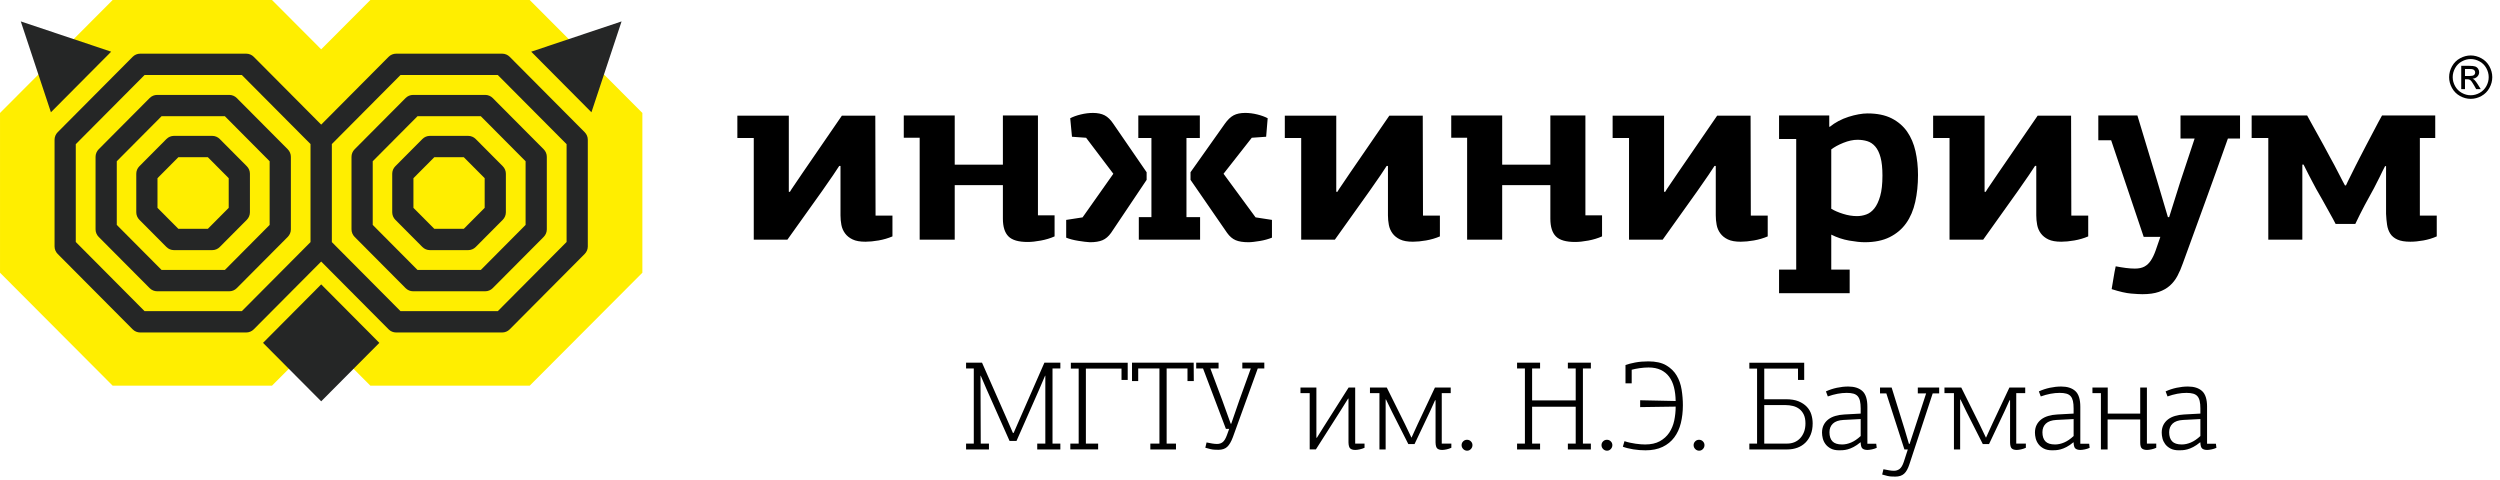 <?xml version="1.0" encoding="UTF-8"?> <svg xmlns="http://www.w3.org/2000/svg" width="198" height="38" viewBox="0 0 198 38" fill="none"> <path fill-rule="evenodd" clip-rule="evenodd" d="M41.953 0H29.334L25.438 3.907L21.541 0H8.923L0.001 8.947V21.599L8.923 30.546H21.541L25.438 26.639L29.334 30.546H41.953L50.876 21.599V8.947L41.953 0Z" fill="#FFEE00"></path> <path d="M39.774 26.332H31.373C31.15 26.332 30.936 26.244 30.779 26.085L25.438 20.714L20.096 26.085C19.938 26.244 19.724 26.332 19.501 26.332H11.101C10.879 26.332 10.665 26.244 10.508 26.085L4.568 20.112C4.41 19.954 4.321 19.739 4.321 19.515V11.069C4.321 10.845 4.41 10.63 4.568 10.472L10.508 4.499C10.665 4.341 10.878 4.251 11.101 4.251H19.501C19.724 4.251 19.938 4.34 20.096 4.499L25.438 9.87L30.779 4.499C30.936 4.341 31.15 4.251 31.373 4.251H39.774C39.996 4.251 40.21 4.34 40.368 4.499L46.308 10.472C46.465 10.63 46.554 10.845 46.554 11.069V19.515C46.554 19.739 46.465 19.954 46.308 20.112L40.368 26.085C40.21 26.244 39.996 26.332 39.774 26.332ZM31.72 24.643H39.426L44.874 19.165V11.418L39.426 5.941H31.72L26.282 11.409V19.174L31.72 24.643V24.643ZM11.45 24.643H19.154L24.593 19.174V11.409L19.154 5.941H11.45L6.002 11.418V19.165L11.45 24.643V24.643ZM38.429 23.069H32.718C32.495 23.069 32.282 22.98 32.124 22.821L28.086 18.761C27.929 18.602 27.839 18.388 27.839 18.164V12.421C27.839 12.198 27.928 11.983 28.086 11.824L32.124 7.764C32.282 7.605 32.495 7.517 32.718 7.517H38.429C38.652 7.517 38.866 7.605 39.023 7.764L43.062 11.824C43.219 11.983 43.308 12.198 43.308 12.421V18.164C43.308 18.388 43.219 18.602 43.062 18.761L39.023 22.821C38.866 22.98 38.652 23.069 38.429 23.069ZM33.066 21.379H38.082L41.627 17.813V12.771L38.082 9.205H33.066L29.52 12.771V17.813L33.066 21.379ZM18.158 23.069H12.447C12.225 23.069 12.011 22.98 11.853 22.821L7.814 18.761C7.657 18.602 7.568 18.388 7.568 18.164V12.421C7.568 12.198 7.657 11.983 7.814 11.824L11.853 7.764C12.011 7.605 12.225 7.517 12.447 7.517H18.158C18.38 7.517 18.595 7.605 18.752 7.764L22.791 11.824C22.948 11.983 23.037 12.198 23.037 12.421V18.164C23.037 18.388 22.948 18.602 22.791 18.761L18.752 22.821C18.595 22.98 18.38 23.069 18.158 23.069ZM12.795 21.379H17.811L21.356 17.813V12.771L17.811 9.205H12.795L9.249 12.771V17.813L12.795 21.379ZM37.081 19.81H34.049C33.826 19.81 33.613 19.723 33.454 19.563L31.311 17.408C31.153 17.249 31.064 17.034 31.064 16.81V13.762C31.064 13.537 31.153 13.323 31.311 13.165L33.454 11.009C33.613 10.85 33.826 10.761 34.049 10.761H37.081C37.303 10.761 37.517 10.85 37.675 11.009L39.819 13.165C39.977 13.323 40.065 13.537 40.065 13.762V16.81C40.065 17.034 39.977 17.249 39.819 17.408L37.675 19.563C37.517 19.723 37.303 19.81 37.081 19.81ZM34.397 18.122H36.733L38.386 16.461V14.112L36.733 12.451H34.397L32.744 14.112V16.461L34.397 18.122ZM16.81 19.81H13.778C13.555 19.81 13.341 19.723 13.183 19.563L11.04 17.408C10.881 17.249 10.793 17.034 10.793 16.81V13.762C10.793 13.537 10.881 13.323 11.04 13.165L13.183 11.009C13.341 10.85 13.555 10.761 13.778 10.761H16.81C17.033 10.761 17.246 10.85 17.404 11.009L19.548 13.165C19.705 13.323 19.794 13.537 19.794 13.762V16.81C19.794 17.034 19.705 17.249 19.548 17.408L17.404 19.563C17.246 19.723 17.033 19.81 16.81 19.81ZM14.125 18.122H16.462L18.114 16.461V14.112L16.462 12.451H14.125L12.473 14.112V16.461L14.125 18.122Z" fill="#252626"></path> <path fill-rule="evenodd" clip-rule="evenodd" d="M1.646 1.695L4.033 8.892L8.804 4.094L1.646 1.695Z" fill="#252626"></path> <path fill-rule="evenodd" clip-rule="evenodd" d="M25.438 22.523L30.044 27.154L25.438 31.785L20.832 27.154L25.438 22.523Z" fill="#252626"></path> <path fill-rule="evenodd" clip-rule="evenodd" d="M49.229 1.695L46.842 8.892L42.072 4.094L49.229 1.695Z" fill="#252626"></path> <path d="M66.567 13.14V17.056C66.567 17.31 66.59 17.561 66.637 17.809C66.683 18.057 66.78 18.281 66.927 18.482C67.073 18.682 67.273 18.843 67.527 18.963C67.779 19.085 68.118 19.144 68.545 19.144C68.851 19.144 69.197 19.111 69.584 19.044C69.969 18.977 70.335 18.87 70.682 18.723V17.076H69.344C69.344 15.737 69.341 14.415 69.334 13.11C69.327 11.805 69.324 10.489 69.324 9.163H66.675L64.206 12.758C63.981 13.079 63.771 13.384 63.578 13.672C63.386 13.96 63.213 14.214 63.061 14.435C62.908 14.656 62.786 14.836 62.693 14.978C62.6 15.118 62.553 15.195 62.553 15.208V15.189H62.474V9.163H58.399V10.93H59.698V18.983H62.361L65.126 15.108C65.459 14.639 65.749 14.22 65.996 13.853C66.244 13.484 66.401 13.247 66.468 13.14H66.567H66.567ZM79.429 9.143V13.04H75.614V9.143H71.579V10.91H72.838V18.983H75.614V14.665H79.429V17.316C79.429 17.959 79.575 18.428 79.869 18.722C80.161 19.017 80.668 19.164 81.386 19.164C81.692 19.164 82.042 19.127 82.434 19.053C82.827 18.98 83.19 18.87 83.523 18.722V17.056H82.205V9.143H79.428L79.429 9.143ZM90.194 18.983H95.047V17.196H93.968V10.93H95.027V9.143H90.154V10.93H91.193V17.196H90.194V18.983H90.194ZM96.904 13.762L99.141 10.91L100.279 10.83L100.4 9.364C100.173 9.244 99.897 9.143 99.571 9.063C99.244 8.983 98.927 8.943 98.622 8.943C98.249 8.943 97.944 9.006 97.703 9.133C97.463 9.261 97.23 9.485 97.004 9.806L94.289 13.641V14.244L97.184 18.441C97.384 18.722 97.61 18.916 97.863 19.023C98.115 19.131 98.456 19.184 98.881 19.184C99.002 19.184 99.142 19.173 99.301 19.154C99.461 19.134 99.625 19.11 99.79 19.084C99.956 19.057 100.123 19.02 100.29 18.973C100.457 18.926 100.606 18.876 100.739 18.823V17.416L99.441 17.215L96.904 13.762V13.762ZM88.177 13.762L85.74 17.216L84.442 17.417V18.823C84.708 18.931 85.028 19.014 85.4 19.074C85.773 19.135 86.08 19.171 86.319 19.185C86.732 19.185 87.065 19.131 87.318 19.024C87.571 18.917 87.797 18.723 87.997 18.442L90.813 14.245V13.642L88.177 9.807C87.964 9.486 87.734 9.262 87.488 9.134C87.241 9.007 86.931 8.944 86.558 8.944C86.252 8.944 85.932 8.984 85.6 9.064C85.268 9.145 84.988 9.245 84.761 9.365L84.901 10.831L86.02 10.911L88.177 13.763V13.762ZM109.926 13.14V17.056C109.926 17.31 109.949 17.561 109.996 17.809C110.042 18.057 110.139 18.281 110.285 18.482C110.431 18.682 110.631 18.843 110.885 18.963C111.137 19.085 111.478 19.144 111.903 19.144C112.21 19.144 112.556 19.111 112.943 19.044C113.327 18.977 113.694 18.87 114.04 18.723V17.076H112.701C112.701 15.737 112.698 14.415 112.692 13.11C112.685 11.805 112.682 10.489 112.682 9.163H110.033L107.564 12.758C107.339 13.079 107.129 13.384 106.936 13.672C106.745 13.96 106.572 14.214 106.42 14.435C106.266 14.656 106.144 14.836 106.051 14.978C105.957 15.118 105.911 15.195 105.911 15.208V15.189H105.832V9.163H101.757V10.93H103.055V18.983H105.72L108.483 15.108C108.818 14.639 109.107 14.22 109.355 13.853C109.602 13.484 109.76 13.247 109.825 13.14H109.926ZM122.788 9.143V13.04H118.973V9.143H114.938V10.91H116.196V18.983H118.973V14.665H122.788V17.316C122.788 17.959 122.934 18.428 123.227 18.722C123.52 19.017 124.026 19.164 124.745 19.164C125.051 19.164 125.4 19.127 125.794 19.053C126.186 18.98 126.549 18.87 126.882 18.722V17.056H125.564V9.143H122.788L122.788 9.143ZM135.889 13.14V17.056C135.889 17.31 135.912 17.561 135.959 17.809C136.005 18.057 136.102 18.281 136.249 18.482C136.395 18.682 136.594 18.843 136.848 18.963C137.101 19.085 137.44 19.144 137.867 19.144C138.172 19.144 138.518 19.111 138.905 19.044C139.291 18.977 139.657 18.87 140.003 18.723V17.076H138.665C138.665 15.737 138.662 14.415 138.656 13.11C138.648 11.805 138.646 10.489 138.646 9.163H135.997L133.527 12.758C133.302 13.079 133.093 13.384 132.899 13.672C132.708 13.96 132.535 14.214 132.382 14.435C132.23 14.656 132.107 14.836 132.014 14.978C131.921 15.118 131.874 15.195 131.874 15.208V15.189H131.795V9.163H127.72V10.93H129.019V18.983H131.683L134.447 15.108C134.781 14.639 135.07 14.22 135.318 13.853C135.566 13.484 135.723 13.247 135.789 13.14H135.89H135.889ZM140.901 23.221H146.494V21.354H145.036V18.582C145.488 18.81 145.961 18.967 146.453 19.054C146.946 19.141 147.359 19.184 147.692 19.184C148.464 19.184 149.119 19.051 149.659 18.783C150.198 18.515 150.634 18.147 150.967 17.679C151.3 17.21 151.54 16.648 151.687 15.991C151.833 15.335 151.906 14.626 151.906 13.863C151.906 13.193 151.838 12.564 151.706 11.975C151.573 11.386 151.353 10.871 151.047 10.429C150.74 9.987 150.331 9.636 149.82 9.374C149.306 9.113 148.67 8.983 147.911 8.983C147.698 8.983 147.462 9.006 147.202 9.053C146.943 9.1 146.676 9.166 146.403 9.254C146.131 9.341 145.867 9.451 145.614 9.584C145.362 9.719 145.129 9.872 144.916 10.047L144.877 10.027V9.143H140.901V11.01H142.26V21.353H140.901V23.22L140.901 23.221ZM145.964 16.935C145.585 16.815 145.276 16.681 145.036 16.534V11.834C145.276 11.648 145.595 11.473 145.994 11.312C146.394 11.151 146.767 11.071 147.113 11.071C147.393 11.071 147.652 11.108 147.892 11.182C148.131 11.256 148.341 11.396 148.521 11.604C148.7 11.811 148.84 12.099 148.94 12.467C149.04 12.835 149.09 13.314 149.09 13.903C149.09 14.572 149.03 15.114 148.91 15.53C148.791 15.944 148.638 16.269 148.451 16.504C148.265 16.738 148.052 16.899 147.812 16.985C147.573 17.072 147.326 17.116 147.073 17.116C146.713 17.116 146.344 17.056 145.964 16.935V16.935ZM161.273 13.139V17.056C161.273 17.309 161.296 17.561 161.343 17.809C161.39 18.057 161.485 18.281 161.632 18.482C161.779 18.682 161.979 18.843 162.231 18.963C162.484 19.084 162.824 19.144 163.25 19.144C163.556 19.144 163.902 19.111 164.288 19.044C164.675 18.977 165.041 18.87 165.387 18.722V17.076H164.049C164.049 15.737 164.046 14.415 164.04 13.11C164.033 11.804 164.03 10.489 164.03 9.163H161.381L158.912 12.758C158.685 13.079 158.477 13.384 158.284 13.671C158.091 13.96 157.92 14.214 157.766 14.435C157.614 14.655 157.491 14.836 157.398 14.977C157.305 15.118 157.259 15.195 157.259 15.208V15.188H157.179V9.163H153.104V10.93H154.403V18.983H157.067L159.831 15.107C160.165 14.639 160.456 14.22 160.702 13.852C160.949 13.484 161.106 13.247 161.174 13.139H161.274H161.273ZM171.798 17.196H171.698L170.859 14.364L169.281 9.143H166.186V11.111H167.204L169.781 18.762H171.099C170.965 19.163 170.842 19.522 170.728 19.836C170.616 20.151 170.489 20.415 170.349 20.629C170.21 20.843 170.04 21.005 169.84 21.112C169.641 21.219 169.388 21.272 169.081 21.272C168.854 21.272 168.615 21.255 168.363 21.222C168.109 21.189 167.843 21.145 167.564 21.092C167.497 21.4 167.44 21.7 167.394 21.995C167.347 22.29 167.297 22.591 167.243 22.899C167.869 23.099 168.382 23.217 168.782 23.25C169.181 23.284 169.48 23.3 169.68 23.3C170.2 23.3 170.633 23.24 170.978 23.119C171.325 22.999 171.618 22.832 171.858 22.618C172.098 22.404 172.297 22.146 172.457 21.844C172.616 21.543 172.756 21.218 172.876 20.871C173.476 19.224 174.075 17.577 174.673 15.931C175.273 14.284 175.864 12.63 176.45 10.97H177.41V9.143H172.696V10.97H173.815L172.676 14.404C172.53 14.873 172.382 15.338 172.237 15.8C172.09 16.262 171.943 16.726 171.798 17.195L171.798 17.196ZM185.721 14.686C185.68 14.618 185.617 14.501 185.531 14.333C185.444 14.167 185.344 13.973 185.231 13.752C185.118 13.531 185.001 13.307 184.882 13.079C184.762 12.851 184.649 12.644 184.542 12.457C184.382 12.162 184.209 11.841 184.023 11.492C183.836 11.144 183.653 10.814 183.473 10.498C183.294 10.185 183.137 9.902 183.005 9.655C182.872 9.408 182.777 9.237 182.725 9.143H178.331V10.93H179.649V18.983H182.345V13.039H182.446C182.472 13.093 182.521 13.193 182.595 13.34C182.668 13.488 182.751 13.652 182.845 13.833C182.938 14.013 183.037 14.204 183.144 14.405C183.25 14.605 183.35 14.793 183.444 14.968C183.59 15.222 183.747 15.496 183.914 15.791C184.079 16.085 184.236 16.366 184.382 16.634C184.53 16.901 184.658 17.137 184.772 17.336C184.885 17.537 184.955 17.672 184.982 17.738H186.539C186.767 17.257 187.012 16.764 187.278 16.262C187.545 15.76 187.792 15.309 188.018 14.907C188.07 14.8 188.138 14.669 188.217 14.515C188.297 14.361 188.377 14.204 188.457 14.043C188.536 13.883 188.614 13.726 188.686 13.571C188.759 13.418 188.83 13.28 188.896 13.16H188.976V16.935C188.989 17.244 189.016 17.531 189.056 17.798C189.096 18.067 189.179 18.301 189.306 18.501C189.433 18.702 189.623 18.86 189.875 18.973C190.127 19.087 190.467 19.144 190.894 19.144C191.213 19.144 191.559 19.111 191.932 19.044C192.305 18.977 192.658 18.87 192.991 18.722V17.076H191.653V10.93H192.871V9.143H188.658C188.604 9.237 188.511 9.408 188.377 9.655C188.245 9.903 188.094 10.188 187.928 10.508C187.761 10.83 187.586 11.165 187.399 11.513C187.213 11.861 187.046 12.183 186.899 12.476C186.793 12.678 186.679 12.898 186.56 13.139C186.44 13.38 186.327 13.607 186.221 13.822C186.114 14.037 186.021 14.223 185.941 14.384C185.862 14.545 185.814 14.645 185.801 14.685H185.722L185.721 14.686Z" fill="black"></path> <path d="M174.8 32.217C174.8 31.625 174.668 31.21 174.405 30.971C174.141 30.732 173.77 30.613 173.289 30.613C172.995 30.613 172.695 30.646 172.388 30.711C172.081 30.777 171.791 30.873 171.517 30.998L171.668 31.398C172.195 31.21 172.695 31.116 173.169 31.116C173.375 31.116 173.55 31.136 173.694 31.176C173.837 31.217 173.951 31.284 174.035 31.379C174.118 31.473 174.178 31.601 174.215 31.758C174.252 31.917 174.27 32.114 174.27 32.351V32.756L172.97 32.827C172.715 32.841 172.48 32.878 172.263 32.943C172.047 33.007 171.86 33.098 171.703 33.219C171.546 33.341 171.424 33.488 171.337 33.662C171.251 33.837 171.208 34.038 171.208 34.266C171.208 34.407 171.228 34.558 171.267 34.719C171.306 34.88 171.379 35.031 171.481 35.172C171.586 35.312 171.726 35.43 171.903 35.524C172.08 35.618 172.304 35.664 172.578 35.664C172.659 35.664 172.753 35.661 172.863 35.654C172.973 35.648 173.098 35.626 173.238 35.59C173.378 35.553 173.533 35.491 173.704 35.403C173.873 35.316 174.056 35.193 174.25 35.031L174.269 35.042C174.276 35.29 174.324 35.451 174.415 35.525C174.504 35.599 174.636 35.635 174.809 35.635C174.903 35.635 175.02 35.62 175.159 35.591C175.299 35.561 175.427 35.521 175.541 35.467L175.5 35.142H174.799V32.217L174.8 32.217ZM174.27 33.19V34.534C174.016 34.77 173.766 34.941 173.519 35.045C173.272 35.15 173.031 35.202 172.798 35.202C172.445 35.202 172.189 35.119 172.033 34.954C171.876 34.789 171.797 34.548 171.797 34.231C171.797 33.948 171.889 33.721 172.072 33.547C172.256 33.376 172.531 33.28 172.897 33.26L174.269 33.19H174.27ZM170.397 35.59C170.537 35.559 170.663 35.517 170.776 35.464V35.132H170.035V30.693H169.505V32.756H166.933V30.693H165.721V31.136H166.392V35.595H166.923V33.219H169.505V35.041C169.505 35.289 169.551 35.45 169.645 35.524C169.739 35.598 169.872 35.635 170.046 35.635C170.139 35.635 170.256 35.62 170.397 35.59ZM164.761 32.217C164.761 31.625 164.629 31.21 164.366 30.971C164.102 30.732 163.73 30.613 163.25 30.613C162.956 30.613 162.655 30.646 162.349 30.711C162.042 30.777 161.752 30.873 161.478 30.998L161.629 31.398C162.156 31.21 162.655 31.116 163.129 31.116C163.336 31.116 163.512 31.136 163.656 31.176C163.798 31.217 163.912 31.284 163.996 31.379C164.079 31.473 164.139 31.601 164.176 31.758C164.213 31.917 164.23 32.114 164.23 32.351V32.756L162.93 32.827C162.675 32.841 162.441 32.878 162.224 32.943C162.007 33.007 161.82 33.098 161.663 33.219C161.507 33.341 161.384 33.488 161.298 33.662C161.211 33.837 161.168 34.038 161.168 34.266C161.168 34.407 161.188 34.558 161.227 34.719C161.268 34.88 161.339 35.031 161.443 35.172C161.546 35.312 161.686 35.43 161.863 35.524C162.039 35.618 162.266 35.664 162.539 35.664C162.619 35.664 162.715 35.661 162.824 35.654C162.934 35.648 163.059 35.626 163.199 35.59C163.34 35.553 163.495 35.491 163.666 35.403C163.836 35.316 164.017 35.193 164.21 35.031L164.23 35.042C164.237 35.29 164.285 35.451 164.375 35.525C164.466 35.599 164.597 35.635 164.77 35.635C164.864 35.635 164.981 35.62 165.122 35.591C165.261 35.561 165.387 35.521 165.501 35.467L165.462 35.142H164.761V32.217L164.761 32.217ZM164.231 33.19V34.534C163.977 34.77 163.727 34.941 163.48 35.045C163.234 35.15 162.992 35.202 162.76 35.202C162.406 35.202 162.15 35.119 161.994 34.954C161.837 34.789 161.76 34.548 161.76 34.231C161.76 33.948 161.85 33.721 162.034 33.547C162.217 33.376 162.493 33.28 162.86 33.26L164.231 33.19H164.231ZM159.197 31.7V35.041C159.203 35.289 159.25 35.45 159.337 35.524C159.423 35.598 159.554 35.635 159.727 35.635C159.82 35.635 159.935 35.62 160.072 35.59C160.209 35.559 160.334 35.517 160.448 35.464V35.132H159.687V31.136H160.397V30.693H159.145L157.795 33.561L157.295 34.659H157.285L156.764 33.572L155.333 30.693H154.001V31.136H154.752V35.595H155.243V31.639H155.272L155.744 32.615L157.039 35.172H157.531L158.774 32.545L159.155 31.7H159.196H159.197ZM151.239 35.161H151.189L150.859 34.044L149.818 30.693H148.897V31.157H149.398L150.829 35.595H151.099L150.779 36.585C150.686 36.858 150.576 37.044 150.449 37.14C150.321 37.236 150.172 37.285 149.998 37.285C149.885 37.285 149.759 37.273 149.618 37.249C149.478 37.227 149.328 37.198 149.168 37.164L149.068 37.583C149.382 37.68 149.62 37.731 149.784 37.738C149.947 37.745 150.055 37.747 150.108 37.747C150.402 37.747 150.634 37.673 150.804 37.521C150.973 37.37 151.115 37.115 151.23 36.753L153.07 31.156H153.582V30.693H151.89V31.156H152.55L151.6 34.067L151.239 35.161V35.161ZM147.896 32.217C147.896 31.625 147.765 31.21 147.501 30.971C147.237 30.732 146.865 30.613 146.385 30.613C146.091 30.613 145.791 30.646 145.484 30.711C145.177 30.777 144.886 30.873 144.614 30.998L144.763 31.398C145.291 31.21 145.791 31.116 146.265 31.116C146.471 31.116 146.646 31.136 146.79 31.176C146.933 31.217 147.047 31.284 147.13 31.379C147.214 31.473 147.273 31.601 147.31 31.758C147.347 31.917 147.366 32.114 147.366 32.351V32.756L146.065 32.827C145.811 32.841 145.576 32.878 145.359 32.943C145.142 33.007 144.955 33.098 144.799 33.219C144.642 33.341 144.52 33.488 144.434 33.662C144.347 33.837 144.304 34.038 144.304 34.266C144.304 34.407 144.324 34.558 144.363 34.719C144.403 34.88 144.475 35.031 144.578 35.172C144.681 35.312 144.822 35.43 144.999 35.524C145.175 35.618 145.399 35.664 145.673 35.664C145.755 35.664 145.849 35.661 145.959 35.654C146.069 35.648 146.195 35.626 146.335 35.59C146.475 35.553 146.63 35.491 146.8 35.403C146.97 35.316 147.152 35.193 147.347 35.031L147.366 35.042C147.373 35.29 147.42 35.451 147.511 35.525C147.601 35.599 147.732 35.635 147.906 35.635C148 35.635 148.116 35.62 148.256 35.591C148.396 35.561 148.523 35.521 148.637 35.467L148.596 35.142H147.896V32.217L147.896 32.217ZM147.366 33.19V34.534C147.112 34.77 146.862 34.941 146.615 35.045C146.369 35.15 146.128 35.202 145.894 35.202C145.54 35.202 145.286 35.119 145.129 34.954C144.972 34.789 144.893 34.548 144.893 34.231C144.893 33.948 144.985 33.721 145.168 33.547C145.351 33.376 145.627 33.28 145.994 33.26L147.366 33.19H147.366ZM141.401 32.082C141.608 32.082 141.807 32.105 142 32.153C142.195 32.2 142.364 32.281 142.511 32.394C142.658 32.509 142.775 32.657 142.862 32.843C142.948 33.027 142.992 33.257 142.992 33.531C142.992 33.787 142.953 34.013 142.878 34.21C142.8 34.409 142.698 34.576 142.567 34.714C142.437 34.851 142.285 34.955 142.111 35.026C141.938 35.096 141.752 35.131 141.551 35.131H139.729V32.082H141.402L141.401 32.082ZM138.548 28.731V29.194H139.16V35.132H138.548V35.595H141.566C141.847 35.595 142.109 35.549 142.354 35.459C142.598 35.369 142.808 35.236 142.987 35.061C143.163 34.887 143.303 34.672 143.408 34.417C143.511 34.163 143.563 33.867 143.563 33.532C143.563 33.291 143.528 33.056 143.457 32.827C143.387 32.6 143.269 32.396 143.101 32.219C142.934 32.041 142.716 31.897 142.449 31.785C142.181 31.675 141.847 31.62 141.446 31.62H139.729V29.194H142.402V30.09H142.893V28.731H138.549L138.548 28.731ZM134.87 34.956C134.786 34.872 134.685 34.83 134.565 34.83C134.444 34.83 134.342 34.872 134.259 34.956C134.176 35.04 134.134 35.138 134.134 35.253C134.134 35.373 134.177 35.477 134.264 35.564C134.351 35.651 134.454 35.695 134.574 35.695C134.687 35.695 134.786 35.651 134.87 35.564C134.953 35.477 134.995 35.373 134.995 35.253C134.995 35.138 134.953 35.039 134.87 34.956H134.87ZM132.713 32.203C132.713 32.58 132.674 32.949 132.599 33.309C132.521 33.669 132.389 33.989 132.203 34.269C132.016 34.548 131.767 34.774 131.457 34.945C131.147 35.117 130.758 35.202 130.292 35.202C130.197 35.202 130.086 35.197 129.955 35.188C129.826 35.177 129.687 35.162 129.54 35.142C129.393 35.122 129.245 35.095 129.095 35.061C128.945 35.029 128.8 34.988 128.659 34.941L128.53 35.379C128.629 35.419 128.75 35.456 128.894 35.493C129.037 35.528 129.189 35.56 129.35 35.587C129.51 35.612 129.674 35.632 129.841 35.646C130.008 35.659 130.167 35.665 130.321 35.665C130.848 35.665 131.3 35.575 131.677 35.394C132.054 35.213 132.362 34.963 132.601 34.644C132.84 34.325 133.013 33.949 133.122 33.512C133.229 33.075 133.284 32.602 133.284 32.093C133.284 31.683 133.25 31.271 133.183 30.855C133.117 30.44 132.986 30.067 132.789 29.738C132.592 29.409 132.316 29.141 131.961 28.933C131.605 28.725 131.133 28.621 130.547 28.621C130.168 28.621 129.82 28.651 129.503 28.711C129.188 28.772 128.933 28.839 128.739 28.912V30.362H129.23V29.284C129.303 29.265 129.395 29.242 129.505 29.219C129.615 29.196 129.729 29.175 129.849 29.159C129.969 29.143 130.092 29.128 130.218 29.118C130.344 29.109 130.461 29.104 130.568 29.104C130.939 29.104 131.261 29.168 131.53 29.295C131.799 29.422 132.021 29.602 132.194 29.833C132.367 30.065 132.495 30.343 132.578 30.668C132.661 30.994 132.706 31.358 132.712 31.76L129.9 31.7V32.243L132.712 32.203H132.713ZM127.573 34.956C127.49 34.872 127.388 34.83 127.269 34.83C127.149 34.83 127.046 34.872 126.964 34.956C126.88 35.04 126.839 35.138 126.839 35.253C126.839 35.373 126.881 35.477 126.968 35.564C127.055 35.651 127.159 35.695 127.28 35.695C127.392 35.695 127.49 35.651 127.574 35.564C127.657 35.477 127.699 35.373 127.699 35.253C127.699 35.138 127.657 35.039 127.574 34.956H127.573ZM125.997 35.595V35.132H125.367V29.184H125.997V28.721H124.175V29.184H124.796V31.709H121.343V29.184H121.974V28.721H120.152V29.184H120.773V35.132H120.152V35.595H121.974V35.132H121.343V32.213H124.796V35.132H124.175V35.595H125.997ZM116.493 34.956C116.41 34.872 116.308 34.83 116.188 34.83C116.068 34.83 115.967 34.872 115.883 34.956C115.8 35.04 115.758 35.138 115.758 35.253C115.758 35.373 115.802 35.477 115.888 35.564C115.975 35.651 116.078 35.695 116.198 35.695C116.312 35.695 116.41 35.651 116.493 35.564C116.578 35.477 116.619 35.373 116.619 35.253C116.619 35.138 116.578 35.039 116.493 34.956ZM113.696 31.7V35.041C113.703 35.289 113.749 35.45 113.836 35.524C113.923 35.598 114.053 35.635 114.227 35.635C114.32 35.635 114.435 35.62 114.572 35.59C114.709 35.559 114.834 35.517 114.947 35.464V35.132H114.187V31.136H114.897V30.693H113.647L112.295 33.561L111.794 34.659H111.785L111.264 33.572L109.833 30.693H108.501V31.136H109.252V35.595H109.743V31.639H109.772L110.245 32.615L111.54 35.172H112.031L113.275 32.545L113.656 31.7H113.697H113.696ZM106.8 31.569V35.041C106.807 35.289 106.855 35.45 106.945 35.524C107.035 35.598 107.167 35.635 107.34 35.635C107.434 35.635 107.55 35.62 107.69 35.59C107.831 35.559 107.958 35.517 108.071 35.464V35.132H107.331V30.693H106.81L104.806 33.853L104.298 34.668H104.258V30.693H102.997V31.136H103.728V35.594H104.218L106.18 32.514L106.77 31.569H106.8L106.8 31.569ZM96.511 28.721H94.74V29.184H95.281L97.091 33.964H97.352L97.172 34.463C97.072 34.736 96.96 34.921 96.837 35.017C96.714 35.113 96.565 35.161 96.391 35.161C96.278 35.161 96.15 35.15 96.01 35.127C95.871 35.103 95.722 35.075 95.56 35.041L95.461 35.46C95.774 35.556 96.012 35.607 96.175 35.614C96.339 35.621 96.448 35.624 96.501 35.624C96.795 35.624 97.026 35.547 97.192 35.393C97.359 35.239 97.509 34.984 97.642 34.628L99.614 29.183H100.134V28.72H98.392V29.183H99.064L98.163 31.679L97.513 33.561H97.473L96.791 31.669L95.86 29.183H96.511V28.72V28.721ZM94.539 28.721H89.655V30.18H90.146V29.184H91.827V35.132H91.107V35.595H93.138V35.132H92.398V29.184H94.049V30.18H94.549L94.539 28.721ZM86.973 35.131H86.002V29.193H88.824V30.089H89.314V28.73H84.811V29.193H85.431V35.131H84.77V35.594H86.972V35.131L86.973 35.131ZM80.222 34.286L79.661 32.998L77.775 28.721H76.513V29.184H77.124V35.132H76.513V35.595H78.325V35.132H77.675L77.655 29.757H77.675L78.135 30.824L79.956 34.921H80.508L82.278 30.905L82.77 29.757H82.79V35.132H82.149V35.595H83.98V35.132H83.359V29.184H83.98V28.721H82.718L80.853 32.977L80.282 34.286H80.222Z" fill="black"></path> <path d="M195.681 4.392C195.967 4.392 196.247 4.466 196.521 4.614C196.793 4.762 197.007 4.974 197.159 5.249C197.311 5.525 197.388 5.813 197.388 6.111C197.388 6.407 197.313 6.692 197.162 6.965C197.012 7.239 196.803 7.451 196.531 7.602C196.26 7.753 195.976 7.829 195.681 7.829C195.385 7.829 195.101 7.753 194.83 7.602C194.558 7.451 194.347 7.239 194.197 6.965C194.046 6.693 193.97 6.407 193.97 6.111C193.97 5.813 194.047 5.525 194.2 5.249C194.354 4.974 194.567 4.762 194.84 4.614C195.113 4.466 195.393 4.392 195.681 4.392ZM195.681 4.676C195.44 4.676 195.206 4.739 194.979 4.862C194.752 4.986 194.574 5.163 194.446 5.393C194.318 5.623 194.254 5.863 194.254 6.111C194.254 6.359 194.317 6.596 194.443 6.823C194.569 7.05 194.745 7.227 194.972 7.354C195.198 7.481 195.434 7.544 195.681 7.544C195.927 7.544 196.163 7.481 196.39 7.354C196.616 7.227 196.793 7.05 196.918 6.823C197.043 6.596 197.105 6.359 197.105 6.111C197.105 5.863 197.041 5.623 196.914 5.393C196.786 5.163 196.609 4.986 196.381 4.862C196.153 4.739 195.919 4.676 195.681 4.676H195.681ZM194.93 7.059V5.213H195.563C195.779 5.213 195.935 5.23 196.032 5.264C196.129 5.298 196.206 5.357 196.263 5.443C196.321 5.527 196.349 5.618 196.349 5.713C196.349 5.847 196.301 5.966 196.205 6.065C196.109 6.165 195.982 6.221 195.823 6.234C195.887 6.261 195.94 6.293 195.978 6.332C196.053 6.404 196.143 6.526 196.25 6.698L196.475 7.059H196.114L195.951 6.769C195.823 6.539 195.718 6.395 195.639 6.338C195.585 6.296 195.506 6.275 195.402 6.276H195.227V7.059H194.93ZM195.227 6.019H195.587C195.759 6.019 195.877 5.994 195.939 5.942C196.002 5.891 196.033 5.823 196.033 5.739C196.033 5.684 196.018 5.635 195.988 5.593C195.957 5.549 195.916 5.517 195.863 5.496C195.809 5.475 195.71 5.464 195.564 5.464H195.226V6.019H195.227Z" fill="black"></path> </svg> 